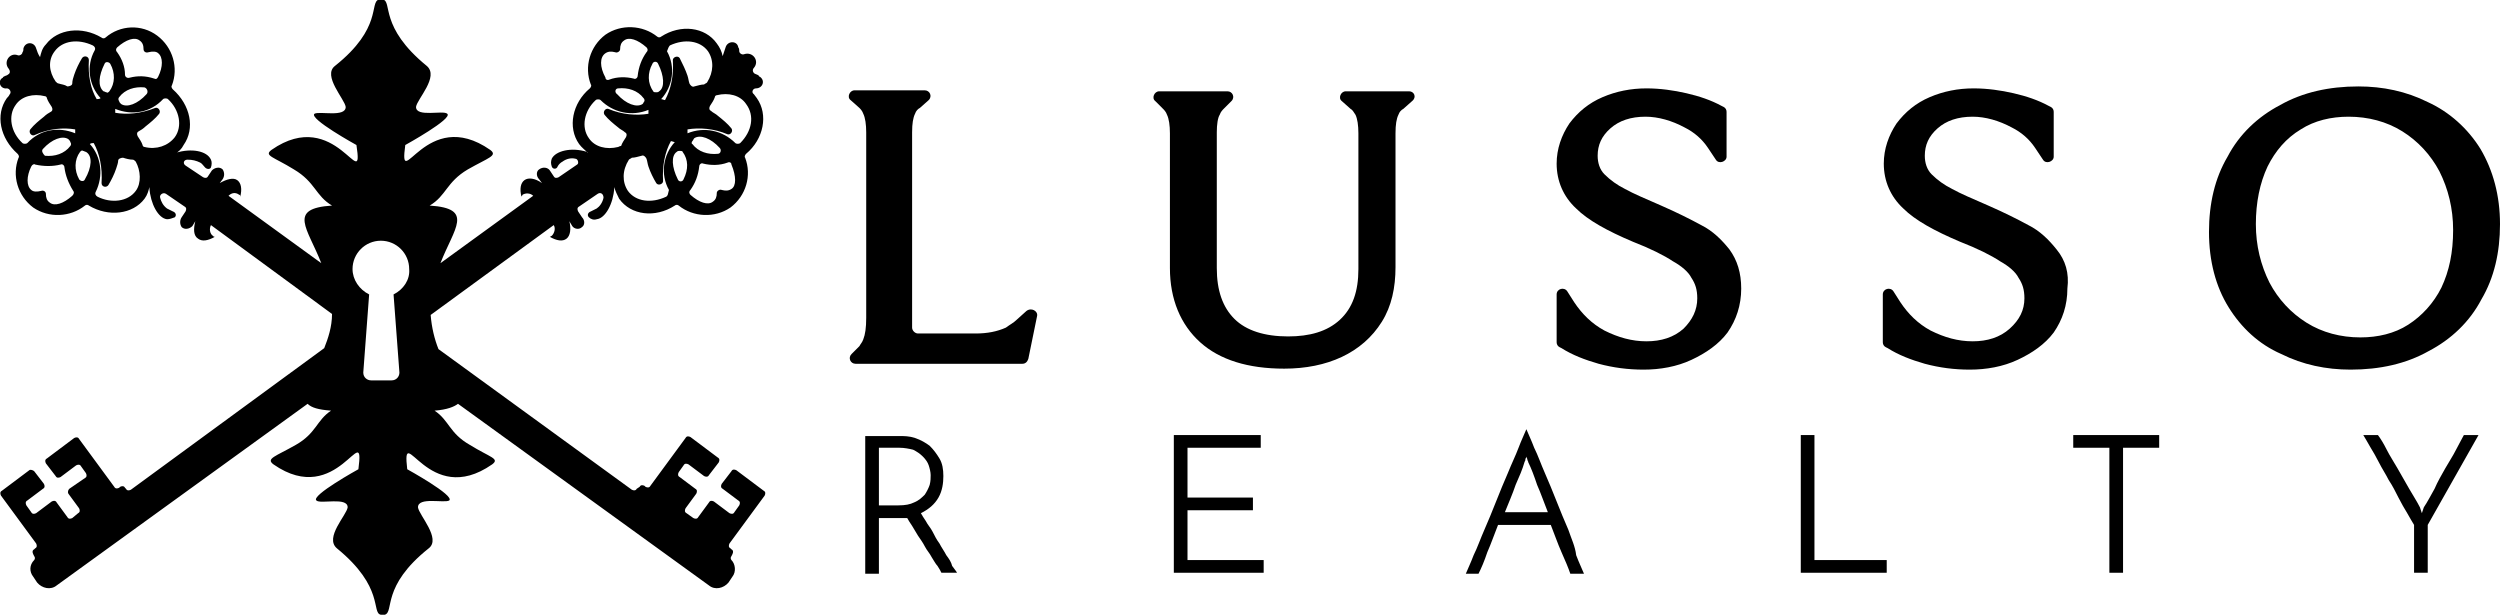 <svg enable-background="new 0 0 256 62.9" height="63" viewBox="0 0 256 62.9" width="256" xmlns="http://www.w3.org/2000/svg"><path d="m105.1 31.8-1 .9c-.3.3-.7.5-1.1.8-.9.4-1.9.6-3.1.6h-5.9c-.3 0-.6-.3-.6-.6v-20c0-.9.1-1.5.3-1.9.1-.3.3-.5.5-.6l.9-.8c.4-.4.1-1-.4-1h-7.2c-.5 0-.8.7-.4 1l.9.8c.1.1.3.3.4.6.2.4.3 1.1.3 1.9v19c0 1-.1 1.7-.3 2.2-.1.3-.3.5-.4.7l-.8.8c-.4.4-.1 1 .4 1h17.1c.3 0 .5-.2.6-.5l.9-4.4c.1-.5-.6-.9-1.1-.5z"/><path d="m144.3 9.3h-6.5c-.5 0-.8.7-.4 1l.9.8c.2.1.3.3.5.6.2.4.3 1.1.3 1.9v13.9c0 2.3-.6 4-1.9 5.2s-3.1 1.7-5.3 1.7c-2.4 0-4.3-.6-5.5-1.8s-1.8-2.9-1.8-5.2v-13.9c0-.8.1-1.5.3-1.8.1-.3.3-.5.4-.6l.8-.8c.4-.4.1-1-.4-1h-7c-.5 0-.8.7-.4 1l.8.8c.1.1.3.3.4.6.2.4.3 1.1.3 1.9v13.8c0 3.2 1.1 5.8 3.1 7.6s4.9 2.7 8.6 2.7c2.2 0 4.2-.4 5.9-1.2s3.1-2 4.1-3.6 1.4-3.5 1.4-5.6v-13.7c0-.9.1-1.5.3-1.9.1-.3.3-.5.5-.6l.9-.8c.5-.4.2-1-.3-1z"/><path d="m177.1 25.5c-.8-1-1.7-1.9-2.9-2.5-1.1-.6-2.5-1.3-4.1-2s-2.8-1.2-3.7-1.7c-.8-.4-1.5-.9-2.1-1.5-.5-.5-.7-1.2-.7-1.9 0-1.1.4-2 1.3-2.8s2.1-1.2 3.6-1.2c1.3 0 2.7.4 4 1.1 1 .5 1.8 1.2 2.4 2.1l.8 1.2c.3.5 1.1.2 1.1-.3v-4.6c0-.2-.1-.4-.3-.5l-.2-.1c-1.1-.6-2.3-1-3.6-1.3s-2.7-.5-4.1-.5c-1.6 0-3.1.3-4.5.9s-2.5 1.5-3.4 2.7c-.8 1.2-1.3 2.6-1.3 4.1 0 1.8.7 3.4 2 4.6 1.2 1.2 3.2 2.3 5.8 3.4 1.8.7 3.2 1.4 4.1 2 .9.5 1.6 1.1 1.9 1.7.4.6.6 1.2.6 2.1 0 1.2-.5 2.2-1.4 3.1-1 .9-2.3 1.3-3.8 1.3s-2.9-.4-4.3-1.1c-1.3-.7-2.3-1.7-3.1-2.9l-.7-1.1c-.3-.5-1.1-.3-1.1.3v4.9c0 .2.1.4.3.5l.2.1c1.1.7 2.4 1.2 3.8 1.6 1.5.4 3 .6 4.6.6 1.7 0 3.4-.3 4.9-1s2.8-1.6 3.7-2.8c.9-1.3 1.4-2.8 1.4-4.5 0-1.6-.4-2.9-1.2-4z"/><path d="m210.6 25.5c-.8-1-1.7-1.9-2.9-2.5-1.1-.6-2.5-1.3-4.1-2s-2.8-1.2-3.7-1.7c-.8-.4-1.5-.9-2.1-1.5-.5-.5-.7-1.2-.7-1.9 0-1.1.4-2 1.3-2.8s2.1-1.2 3.6-1.2c1.3 0 2.7.4 4 1.1 1 .5 1.8 1.2 2.4 2.1l.8 1.2c.3.5 1.1.2 1.1-.3v-4.6c0-.2-.1-.4-.3-.5l-.2-.1c-1.1-.6-2.3-1-3.6-1.3s-2.7-.5-4.1-.5c-1.6 0-3.1.3-4.5.9s-2.5 1.5-3.4 2.7c-.8 1.2-1.3 2.6-1.3 4.1 0 1.8.7 3.4 2 4.6 1.2 1.2 3.2 2.3 5.8 3.4 1.8.7 3.2 1.4 4.1 2 .9.5 1.6 1.1 1.9 1.7.4.6.6 1.2.6 2.1 0 1.2-.5 2.2-1.5 3.1s-2.3 1.3-3.8 1.3-2.9-.4-4.3-1.1c-1.3-.7-2.3-1.7-3.1-2.9l-.7-1.1c-.3-.5-1.1-.3-1.1.3v4.9c0 .2.1.4.3.5l.2.1c1.1.7 2.4 1.2 3.8 1.6 1.5.4 3 .6 4.6.6 1.7 0 3.4-.3 4.9-1s2.8-1.6 3.7-2.8c.9-1.3 1.4-2.8 1.4-4.5.2-1.6-.2-2.9-1.1-4z"/><path d="m254 15.2c-1.3-2.1-3.2-3.8-5.4-4.8-2.2-1.1-4.6-1.6-7.1-1.6-3 0-5.7.6-8 1.9-2.3 1.2-4.2 3-5.4 5.3-1.3 2.2-1.9 4.8-1.9 7.7 0 3 .7 5.6 2 7.7s3.1 3.8 5.4 4.8c2.2 1.1 4.6 1.6 7.1 1.6 3 0 5.7-.6 8-1.9 2.3-1.2 4.2-3 5.4-5.3 1.3-2.2 1.9-4.8 1.9-7.7s-.7-5.5-2-7.7zm-4 14.2c-.8 1.6-2 2.9-3.4 3.8s-3.1 1.3-4.9 1.3c-2 0-3.9-.5-5.5-1.5s-2.9-2.4-3.8-4.1c-.9-1.8-1.4-3.8-1.4-6s.4-4.2 1.2-5.9c.8-1.6 1.9-2.9 3.4-3.8 1.4-.9 3.1-1.3 4.9-1.3 2 0 3.9.5 5.5 1.5s2.9 2.4 3.8 4.1c.9 1.8 1.4 3.8 1.4 6 0 2.3-.4 4.2-1.2 5.9z"/><path d="m96.9 56.8c-.2-.4-.5-.8-.7-1.2-.3-.4-.5-.8-.7-1.2s-.5-.7-.7-1.1c-.2-.3-.4-.6-.5-.8.8-.4 1.4-.9 1.8-1.6s.5-1.5.5-2.2-.1-1.3-.4-1.8-.6-.9-1-1.3c-.4-.3-.9-.6-1.5-.8s-1.1-.2-1.7-.2h-3.4v14.1h1.4v-5.7h2.1.4.4c.1.2.3.5.5.8s.4.7.6 1 .5.7.7 1.1.5.7.7 1.1c.2.3.4.7.6.9.2.3.3.5.4.7h1.6c-.1-.2-.3-.4-.5-.7-.1-.4-.3-.7-.6-1.1zm-3.3-5.4c-.4.2-.9.3-1.6.3h-2v-5.9h2.1c.5 0 1 .1 1.4.2.4.2.7.4 1 .7s.5.6.6.9.2.7.2 1 0 .6-.1 1c-.1.3-.3.7-.5 1-.3.3-.6.6-1.1.8z"/><path d="m121.6 52.2h6.7v-1.3h-6.7v-5.1h7.5v-1.3h-8.9v14.1h9.2v-1.3h-7.8z"/><path d="m160.6 54.2c-.4-.9-.8-1.9-1.2-2.9s-.8-2-1.2-2.9-.7-1.8-1.1-2.6c-.3-.8-.6-1.4-.8-1.9-.2.5-.5 1.1-.8 1.9s-.7 1.6-1.1 2.6c-.4.9-.8 1.9-1.2 2.9s-.8 2-1.2 2.9-.7 1.8-1.1 2.6c-.3.8-.6 1.4-.8 1.9h1.3c.3-.6.6-1.3.9-2.2.4-.9.7-1.8 1.1-2.8h5.4c.4 1 .7 1.9 1.1 2.8s.7 1.6.9 2.2h1.4c-.2-.5-.5-1.1-.8-1.9-.1-.9-.5-1.7-.8-2.6zm-6.5-1.8c.4-1 .8-1.9 1.1-2.8.4-.9.7-1.6.9-2.3 0-.1.1-.1.1-.3 0-.1.1-.2.1-.3 0 .1.1.2.1.3s.1.2.1.3c.3.6.6 1.4.9 2.3.4.9.7 1.8 1.1 2.8z"/><path d="m185.8 44.5h-1.4v14.1h8.8v-1.3h-7.4z"/><path d="m212.3 45.8h3.7v12.8h1.4v-12.8h3.7v-1.3h-8.8z"/><path d="m251.5 46c-.3.6-.7 1.2-1.1 1.9s-.8 1.4-1.1 2.1c-.4.7-.7 1.3-1.1 1.9l-.2.6-.2-.6c-.3-.6-.7-1.2-1.1-1.9s-.8-1.4-1.2-2.1-.8-1.3-1.1-1.9-.6-1.1-.9-1.5h-1.5c.2.3.4.7.7 1.2s.6 1 .9 1.6.7 1.2 1 1.8c.4.6.7 1.2 1 1.8s.6 1.1.9 1.6.5.9.7 1.2v4.9h1.4v-4.9l5.2-9.2h-1.5c-.2.4-.5.9-.8 1.5z"/><path d="m77.4 9s.1 0 0 0c.7 0 1-.8.4-1.2 0 0-.1 0-.1-.1-.1-.1-.2-.1-.4-.2s-.3-.4-.1-.6c.6-.7-.1-1.7-1-1.4-.2.1-.5-.1-.5-.3 0-.1 0-.3-.1-.4-.1-.7-1.1-.7-1.3 0-.1.3-.2.6-.3.9-.1-.5-.3-.9-.6-1.3-1.2-1.7-3.7-2-5.7-.7-.1.1-.3.1-.4 0-1.5-1.2-3.7-1.3-5.3-.2-1.6 1.2-2.2 3.3-1.5 5.1.1.1 0 .3-.1.4-1.8 1.5-2.3 4-1.1 5.7.3.4.6.6.9.9 0 0-.1 0-.1-.1-1.6-.5-3.2-.1-3.6.7-.1.3-.1.5 0 .8s.5.3.6 0c.1-.2.3-.4.5-.5.4-.3.9-.4 1.3-.3.3 0 .4.5.2.6l-1.9 1.3c-.2.1-.4.1-.5-.1l-.4-.6c-.2-.3-.7-.4-1.1-.1-.3.2-.3.7 0 1l.3.4c-.7-.5-1.4-.6-1.8-.3s-.5.9-.3 1.7c0-.1.1-.1.1-.2.3-.2.8-.2 1.1.1l-9.5 6.9c1.4-3.6 3.5-5.6-1.1-5.9 1.7-1 1.7-2.4 3.9-3.7 2.1-1.2 3.1-1.4 2.3-2-6.6-4.6-9.4 4.7-8.7-.5 0 0 4.9-2.7 4.3-3.2-.4-.4-3.2.4-3.2-.7.1-.8 2.4-3.1 1.1-4.2-4.9-4-3.5-6.6-4.5-6.8 0 0 0 0-.1 0 0 0 0 0-.1 0 0 0 0 0-.1 0 0 0 0 0-.1 0-1 .3.4 2.9-4.5 6.8-1.3 1 1 3.4 1.1 4.2 0 1.1-2.7.4-3.2.7-.6.5 4.3 3.2 4.3 3.2.8 5.3-2.1-4.1-8.7.5-.8.6.2.7 2.3 2 2.2 1.3 2.2 2.7 3.9 3.7-4.6.3-2.5 2.3-1.1 5.9l-9.5-6.9c.3-.3.7-.4 1.1-.1.1 0 .1.1.1.2.2-.8.1-1.4-.3-1.7s-1.1-.1-1.8.3l.3-.4c.2-.3.2-.7 0-1-.3-.3-.8-.2-1.1.1l-.4.6c-.1.2-.3.2-.5.1l-1.8-1.2c-.3-.2-.2-.6.2-.6.5 0 .9.1 1.3.3.2.1.3.3.5.5s.5.2.6 0c.1-.3.1-.6 0-.8-.4-.9-2-1.2-3.6-.7 0 0-.1 0-.1.1.4-.2.7-.5.9-.9 1.2-1.7.7-4.1-1.1-5.7-.1-.1-.2-.3-.1-.4.7-1.8.1-3.9-1.5-5.1s-3.8-1.1-5.3.2c-.1.1-.3.1-.4 0-2-1.2-4.5-.9-5.7.7-.4.4-.5.9-.6 1.3-.2-.3-.3-.6-.4-.9-.2-.7-1.1-.7-1.3 0 0 .1 0 .3-.1.4 0 .2-.3.4-.5.3-.8-.3-1.5.7-.9 1.4.2.3.1.5-.1.6-.1.1-.3.1-.4.2 0 0-.1 0-.1.1-.6.3-.3 1.2.4 1.1.3 0 .5.4.3.6-.1.2-.2.3-.3.4-1.2 1.7-.7 4.1 1.1 5.7.1.1.2.3.1.4-.7 1.8-.1 3.9 1.5 5.1 1.6 1.1 3.8 1 5.3-.2.1-.1.3-.1.4 0 2 1.2 4.5.9 5.7-.7.3-.4.4-.8.5-1.2v.1c.1 1.6.9 3.1 1.8 3.2.3 0 .5-.1.8-.2.2-.2.1-.5-.2-.6-.2-.1-.4-.2-.6-.3-.4-.3-.6-.7-.7-1.1-.1-.3.3-.6.6-.4l1.9 1.3c.2.1.2.3.1.5l-.4.6c-.2.3-.2.7 0 1 .3.3.8.2 1.1-.1l.3-.5c-.2.8-.2 1.5.3 1.8.4.3 1 .2 1.7-.2-.1 0-.1 0-.2-.1-.3-.2-.4-.7-.2-1.1l12.4 9.1c0 1.3-.4 2.5-.8 3.5l-19.8 14.5c-.2.1-.4.1-.5-.1l-.1-.1c-.1-.2-.3-.2-.5-.1l-.1.1c-.2.1-.4.1-.5-.1l-3.6-4.9c-.1-.2-.3-.2-.5-.1l-2.8 2.1c-.2.1-.2.3-.1.5l1 1.3c.1.2.3.2.5.1l1.6-1.2c.2-.1.4-.1.5.1l.5.7c.1.2.1.4-.1.5l-1.6 1.1c-.1.1-.2.3-.1.5l1.1 1.5c.1.2.1.4-.1.5l-.6.5c-.2.1-.4.1-.5-.1l-1.1-1.5c-.1-.2-.3-.2-.5-.1l-1.6 1.2c-.2.1-.4.1-.5-.1l-.5-.7c-.1-.2-.1-.4.1-.5l1.6-1.2c.2-.1.2-.3.1-.5l-1-1.3c-.1-.1-.4-.2-.5-.1l-2.8 2.1c-.2.1-.2.3-.1.5l3.6 4.9c.1.2.1.4-.1.5l-.1.1c-.2.1-.2.3-.1.5l.1.2c.1.1.1.3 0 .4-.5.5-.5 1.2-.1 1.7l.4.6c.5.6 1.4.8 2 .3l25.7-18.6c.4.4 1.1.6 2.4.7-1.5 1-1.5 2.3-3.6 3.5s-3.1 1.4-2.3 2c6.6 4.6 9.4-4.9 8.7.5 0 0-4.9 2.7-4.3 3.2.4.4 3.2-.4 3.2.7-.1.8-2.4 3.1-1.1 4.2 4.9 4 3.5 6.6 4.5 6.8h.1.1.1.1c1-.3-.4-2.9 4.5-6.8 1.3-1-1-3.4-1.1-4.2 0-1.1 2.7-.4 3.2-.7.6-.5-4.3-3.2-4.3-3.2-.6-5.2 2.1 4.1 8.7-.5.8-.6-.2-.7-2.3-2-2.1-1.2-2.1-2.5-3.6-3.5 1.3-.1 2-.4 2.4-.7l25.7 18.6c.6.5 1.5.3 2-.3l.4-.6c.4-.5.3-1.3-.1-1.7-.1-.1-.1-.3 0-.4l.1-.2c.1-.2.1-.4-.1-.5l-.1-.1c-.2-.1-.2-.3-.1-.5l3.6-4.9c.1-.2.1-.4-.1-.5l-2.8-2.1c-.2-.1-.4-.1-.5.1l-1 1.3c-.1.2-.1.4.1.5l1.6 1.2c.2.1.2.3.1.5l-.5.7c-.1.2-.3.2-.5.1l-1.6-1.2c-.2-.1-.4-.1-.5.1l-1.1 1.5c-.1.2-.3.2-.5.1l-.7-.5c-.2-.1-.2-.3-.1-.5l1.1-1.5c.1-.2.1-.4-.1-.5l-1.6-1.2c-.2-.1-.2-.3-.1-.5l.5-.7c.1-.2.3-.2.5-.1l1.6 1.2c.2.1.4.1.5-.1l1-1.3c.1-.2.1-.4-.1-.5l-2.8-2.1c-.2-.1-.4-.1-.5.1l-3.6 4.9c-.1.2-.3.2-.5.1l-.1-.1c-.2-.1-.4-.1-.5.1l-.3.2c-.1.2-.3.2-.5.1l-19.8-14.4c-.4-1-.7-2.2-.8-3.5l12.6-9.2c.2.3.1.8-.2 1.1-.1 0-.1.1-.2.1.7.4 1.3.5 1.7.2s.5-1 .3-1.8l.3.5c.2.3.7.4 1 .1.3-.2.3-.7 0-1l-.4-.6c-.1-.2-.1-.4.1-.5l1.9-1.3c.3-.2.6 0 .6.4-.1.5-.4.9-.7 1.1-.2.1-.4.2-.6.3-.3.1-.4.4-.2.6s.5.3.8.2c.9-.1 1.7-1.6 1.8-3.2 0-.1 0-.1 0-.1.1.4.3.8.5 1.2 1.2 1.7 3.7 2 5.7.7.1-.1.3-.1.4 0 1.5 1.2 3.7 1.3 5.3.2 1.6-1.2 2.2-3.3 1.5-5.1-.1-.1 0-.3.1-.4 1.8-1.5 2.3-4 1.1-5.7-.1-.1-.2-.3-.3-.4-.3-.2-.1-.6.2-.6zm-65.4-4.2c.9-.8 1.8-1.1 2.3-.7.3.2.4.5.4.9 0 .2.2.4.5.3.4-.1.8-.1 1 .1.5.4.5 1.4 0 2.4-.1.2-.2.3-.4.2-.9-.3-1.7-.3-2.5-.1-.3.1-.5-.1-.5-.3 0-.8-.3-1.6-.8-2.3-.2-.2-.1-.4 0-.5zm3 4.8c-.9 1-2 1.4-2.6 1-.1-.1-.2-.2-.2-.3-.1-.1-.1-.3 0-.4.6-.8 1.6-1.1 2.6-1 .3.1.4.5.2.7zm-4.3-3.1c.1-.3.5-.2.6 0 .5.9.5 2-.1 2.8-.1.1-.2.2-.3.1-.1 0-.2-.1-.3-.1-.6-.5-.5-1.6.1-2.8zm-5.1-1.3c.8-1.1 2.4-1.3 3.9-.6.2.1.3.3.2.5-.9 1.6-.6 3.6.6 4.9-.1.1-.3.1-.4.1-.6-1-.9-2.4-.8-4 0-.4-.5-.5-.7-.2-.3.5-.6 1.1-.8 1.7-.1.3-.2.6-.2.9 0 .2-.3.3-.5.3-.3-.2-.6-.2-.9-.3-.1 0-.2-.1-.3-.2-.7-1-.8-2.2-.1-3.1zm1.8 14.8c-.9.8-1.8 1.1-2.3.7-.3-.2-.4-.5-.4-.9 0-.2-.2-.4-.5-.3-.4.1-.8.1-1-.1-.5-.4-.5-1.4 0-2.4.1-.2.3-.3.4-.2.9.2 1.8.2 2.6 0 .2-.1.4.1.4.3.1.8.4 1.6.9 2.4.1.1.1.3-.1.5zm-3-4.8c.9-1 2-1.4 2.6-1 .1.1.2.2.2.3.1.1.1.3 0 .4-.6.8-1.6 1.1-2.6 1-.2-.2-.4-.5-.2-.7zm3.3-1.6c-1.7-.7-3.6-.4-4.9 1-.1.1-.4.1-.5 0-1.2-1.1-1.5-2.8-.7-3.9.6-.9 1.8-1.2 3-.9.1 0 .2.1.2.2.1.3.3.6.5.9.1.2.1.4-.1.5s-.5.3-.7.5c-.5.4-1 .8-1.4 1.3-.2.3.1.7.4.6 1.5-.7 3-.8 4.2-.6zm1 4.7c-.1.3-.5.2-.6 0-.5-.9-.5-2 .1-2.8.1-.1.2-.2.3-.1.1 0 .2.1.3.1.7.4.6 1.6-.1 2.8zm5.2 1.2c-.8 1.1-2.5 1.3-3.9.6-.2-.1-.3-.3-.2-.5.8-1.6.6-3.6-.6-4.9.1-.1.3-.1.4-.1.6 1.1.9 2.5.8 4.1 0 .4.5.5.7.2.3-.5.6-1.1.8-1.7.1-.3.2-.6.2-.8s.3-.3.5-.3c.3.1.7.2 1 .2.1 0 .2.1.3.2.5.9.6 2.2 0 3zm.9-4.5c-.1 0-.2-.1-.2-.2-.1-.3-.3-.6-.5-.9-.1-.2-.1-.4.1-.5s.5-.3.7-.5c.5-.4 1-.8 1.4-1.3.2-.3-.1-.7-.4-.6-1.5.6-2.9.7-4.1.5 0-.1 0-.3 0-.4 1.7.7 3.6.4 4.9-1 .1-.1.4-.1.5 0 1.2 1.1 1.5 2.8.7 3.9-.7.9-1.9 1.3-3.1 1zm25.5 15.1.6 8c0 .4-.3.8-.8.8h-2.1c-.4 0-.8-.3-.8-.8l.6-8c-1-.5-1.7-1.5-1.7-2.6 0-1.6 1.3-2.9 2.9-2.9s2.9 1.3 2.9 2.9c.1 1.1-.6 2.1-1.6 2.6zm28.3-25.5c1.5-.7 3.1-.5 3.9.6.6.9.6 2.1-.1 3.2-.1.1-.2.1-.3.2-.3 0-.6.1-1 .2-.2.1-.4-.1-.5-.3-.1-.3-.1-.5-.2-.8-.2-.6-.5-1.2-.8-1.8-.2-.3-.7-.1-.7.2.1 1.6-.2 3-.8 4.1-.1 0-.3-.1-.4-.1 1.2-1.3 1.5-3.3.6-4.9.1-.3.2-.5.3-.6zm-1.8 1.9c.1-.3.5-.3.6 0 .6 1.2.7 2.4.1 2.8-.1.1-.2.1-.3.1s-.3 0-.3-.1c-.6-.8-.6-1.9-.1-2.8zm-4.8-1.1c.3-.2.6-.2 1-.1.2.1.5-.1.5-.3 0-.4.1-.7.4-.9.5-.4 1.4-.1 2.3.7.1.1.2.3 0 .5-.5.7-.8 1.5-.9 2.4 0 .2-.2.4-.4.3-.8-.2-1.7-.2-2.5.1-.2.1-.4 0-.4-.2-.6-1.1-.6-2.1 0-2.5zm4 4.9c-.1.1-.1.2-.2.3-.6.4-1.7 0-2.6-1-.3-.2-.2-.6.1-.6 1-.1 2 .2 2.6 1 .1.1.1.2.1.3zm-2.7 4.7c-1.2.3-2.4 0-3-.9-.8-1.1-.5-2.8.7-3.9.1-.1.4-.1.5 0 1.3 1.3 3.2 1.7 4.9 1v.4c-1.2.2-2.7.1-4.1-.5-.3-.1-.6.3-.4.6.4.5.9.9 1.4 1.3.2.2.5.3.7.5.2.1.2.3.1.5-.2.3-.4.6-.5.9-.1 0-.1 0-.3.1zm4.9 5.1c-1.5.7-3.1.5-3.9-.6-.6-.9-.6-2.1.1-3.2.1-.1.2-.1.3-.2.3 0 .6-.1 1-.2.2-.1.4.1.5.3.1.3.1.5.2.8.2.6.5 1.2.8 1.7.2.3.7.1.7-.2-.1-1.6.2-3 .8-4.1.1 0 .3.1.4.1-1.2 1.3-1.5 3.3-.6 4.9-.1.4-.1.6-.3.7zm1.8-1.8c-.1.3-.5.3-.6 0-.6-1.2-.7-2.4-.1-2.8.1-.1.2-.1.3-.1s.3 0 .3.1c.6.8.6 1.8.1 2.8zm4.9 1c-.3.2-.6.2-1 .1-.2-.1-.5.1-.5.3 0 .4-.1.7-.4.9-.5.4-1.4.1-2.3-.7-.1-.1-.2-.3 0-.5.5-.7.8-1.5.9-2.4 0-.2.2-.4.4-.3.8.2 1.7.2 2.5-.1.2-.1.4 0 .4.2.5 1.2.5 2.2 0 2.5zm-4-4.9c.1-.1.1-.2.2-.3.6-.4 1.7 0 2.6 1 .2.2.1.6-.2.6-1 .1-2-.2-2.6-1-.1 0-.1-.2 0-.3zm4.9.2c-.1.1-.4.1-.5 0-1.3-1.3-3.2-1.7-4.9-1 0-.1 0-.3 0-.4 1.2-.2 2.7-.1 4.1.5.3.1.6-.3.4-.6-.4-.5-.9-.9-1.4-1.3-.2-.2-.5-.3-.7-.5-.2-.1-.2-.3-.1-.5.2-.3.4-.6.5-.9 0-.1.1-.2.2-.2 1.2-.3 2.4 0 3 .9.9 1.2.6 2.8-.6 4z"/></svg>